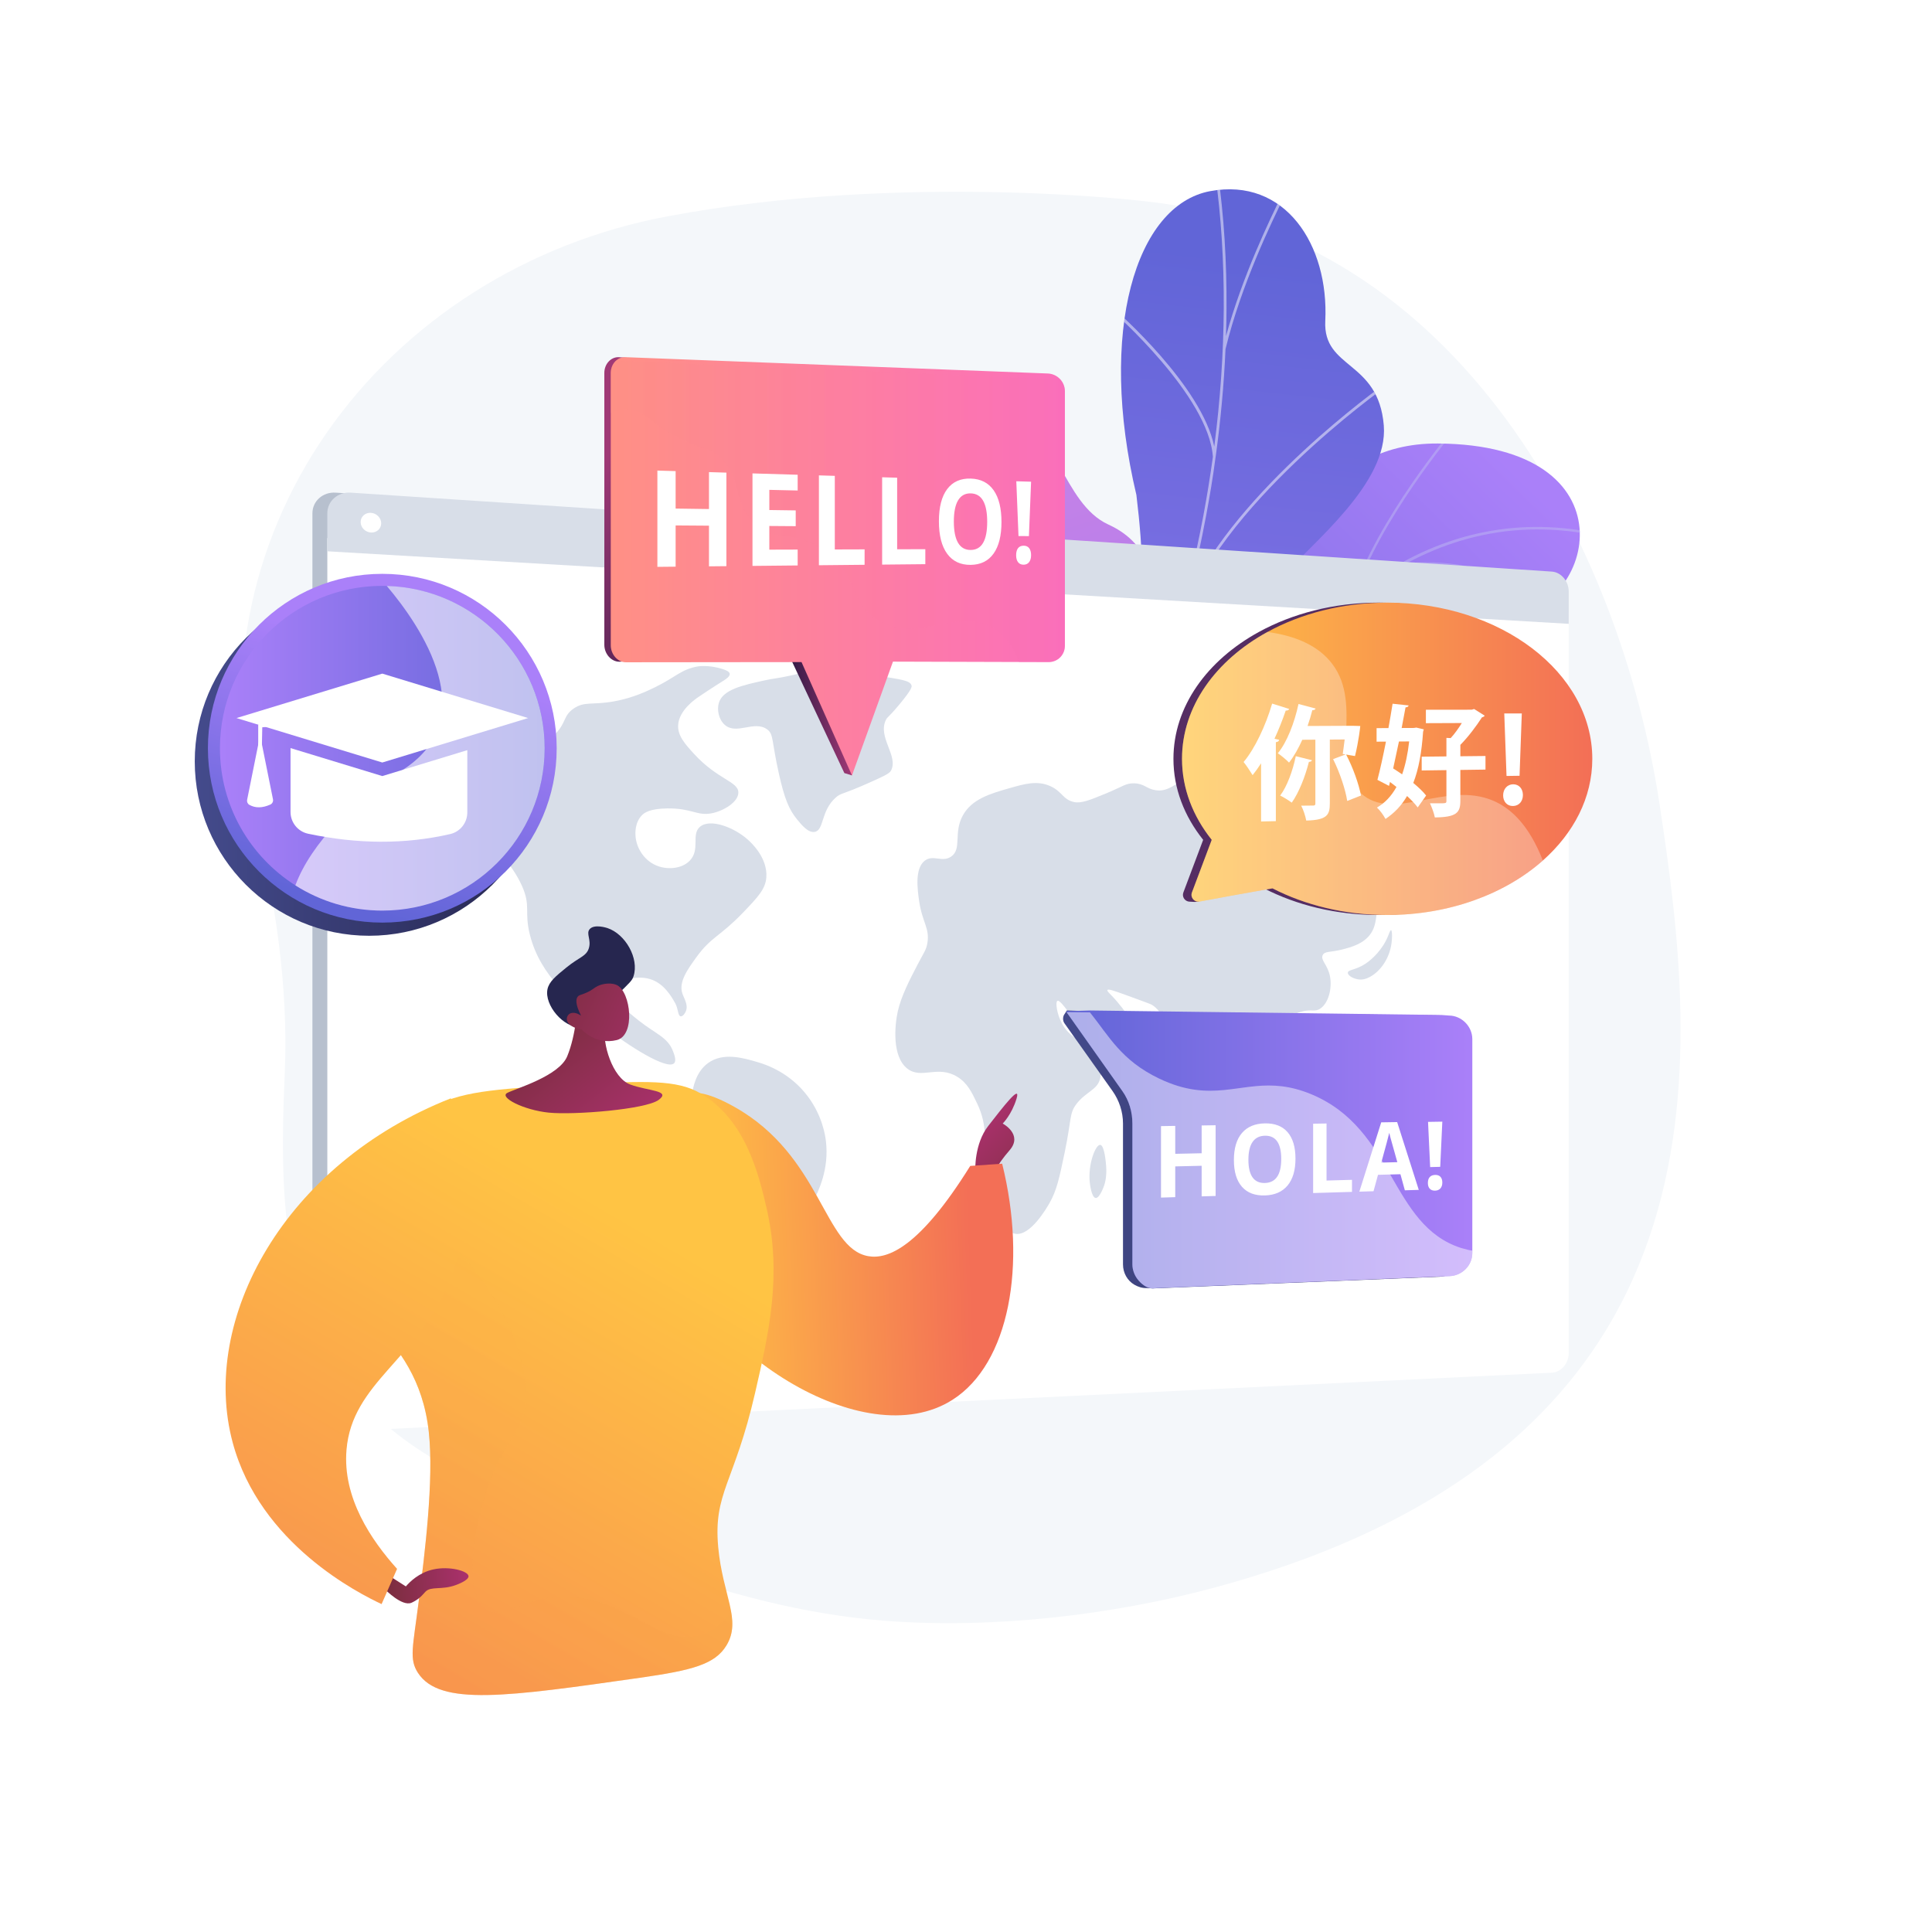 <svg xmlns="http://www.w3.org/2000/svg" xmlns:xlink="http://www.w3.org/1999/xlink" x="0px" y="0px" viewBox="0 0 3710 3710" style="enable-background:new 0 0 3710 3710;" xml:space="preserve"> <g id="Background"> <g> <g> <rect style="fill:#FFFFFF;" width="3710" height="3710"></rect> </g> </g> </g> <g id="Illustration"> <g> <path style="fill:#F4F7FA;" d="M3186.518,1542.295c-74.921-490.395-382.098-1092.88-988.96-1155.931 c0,0-460.758-56.044-914.964,28.896c-269.572,50.412-505.947,200.478-655.515,416.161 c-149.57,215.683-199.531,478.678-138.897,729.412c39.381,162.854,65.993,331.401,58.69,498.743 c-12.711,291.243-5.398,563.097,277.247,736.786c252.369,155.085,569.979,291.865,872.984,315.822 c205.92,16.281,436.846-10.065,635.314-63.677C3343.852,2775.288,3261.439,2032.69,3186.518,1542.295z"></path> <g> <defs> <rect id="SVGID_1_" x="1741.731" y="342.738" width="1319.967" height="1197.347"></rect> </defs> <clipPath id="SVGID_00000128481453580486696990000005152896083334088621_"> <use xlink:href="#SVGID_1_" style="overflow:visible;"></use> </clipPath> <g style="clip-path:url(#SVGID_00000128481453580486696990000005152896083334088621_);"> <g> <defs> <path id="SVGID_00000145774349325750421620000009330869070280346273_" d="M2046.861,1905.661l197.01,91.778 c0,0,84.166-83.785,69.112-177.599c-30.715-191.408,139.071-204.95,209.335-221.26 c105.965-24.597,188.616-92.486,92.17-183.735c-96.447-91.249,100.723-214.747,277.58-229.808 c173.067-14.738,246.734-330.888-130.776-333.384c-225.448-1.491-288.123,209.078-345.052,307.889 c-56.93,98.811-214.062,35.98-220.25,186.205c-5.286,128.319,43.285,246.307-56.056,289.941 C2040.592,1679.323,1995.287,1759.028,2046.861,1905.661z"></path> </defs> <clipPath id="SVGID_00000031184276545139581010000003694073610629101707_"> <use xlink:href="#SVGID_00000145774349325750421620000009330869070280346273_" style="overflow:visible;"></use> </clipPath> <linearGradient id="SVGID_00000083783135100066175580000018171419487933670305_" gradientUnits="userSpaceOnUse" x1="6016.882" y1="-219.321" x2="5584.225" y2="1010.336" gradientTransform="matrix(0.906 0.422 -0.422 0.906 -2624.838 -1428.093)"> <stop offset="0" style="stop-color:#AA80F9"></stop> <stop offset="0.996" style="stop-color:#6165D7"></stop> </linearGradient> <path style="clip-path:url(#SVGID_00000031184276545139581010000003694073610629101707_);fill:url(#SVGID_00000083783135100066175580000018171419487933670305_);" d=" M2047.646,1710.201c-27.93,46.209-31.099,109.268-0.785,195.46l0.785,0.366V1710.201z"></path> <linearGradient id="SVGID_00000136409019452853872350000002305836324967006109_" gradientUnits="userSpaceOnUse" x1="5997.795" y1="-226.041" x2="5565.136" y2="1003.624" gradientTransform="matrix(0.906 0.422 -0.422 0.906 -2624.838 -1428.093)"> <stop offset="0" style="stop-color:#AA80F9"></stop> <stop offset="0.996" style="stop-color:#6165D7"></stop> </linearGradient> <path style="clip-path:url(#SVGID_00000031184276545139581010000003694073610629101707_);fill:url(#SVGID_00000136409019452853872350000002305836324967006109_);" d=" M2761.292,851.654c-225.448-1.491-288.122,209.078-345.052,307.889c-56.93,98.811-214.062,35.98-220.25,186.205 c-2.768,67.2,9.225,131.559,7.018,183.897h114.566c1.772-9.084,5.21-17.348,9.19-25.836 c6.939-14.801,28.157-18.454,41.227-10.81c1.336,0.781,2.539,1.657,3.682,2.575c8.314-3.399,17.469-5.47,26.317-6.564 c23.393-2.892,47.657-2.728,71.156-2.483c35.065,0.365,70.058,1.744,105.105,2.651c16.186,0.419,32.512,0.692,48.651-0.826 c11.803-1.11,22.906-2.27,34.283-1.766c-0.34-20.787-8.885-44.032-27.758-69.621 c-78.809-106.852,85.784-216.867,262.641-231.927C3065.135,1170.3,3138.802,854.15,2761.292,851.654z"></path> <path style="opacity:0.5;clip-path:url(#SVGID_00000031184276545139581010000003694073610629101707_);fill:#BEB8F2;" d=" M2651.801,1104.466c-108.222,70.583-209.175,181.348-300.055,329.218c-19.544,31.802-37.777,63.988-54.727,95.96h5.195 c16.596-31.207,34.417-62.605,53.49-93.636c142.122-231.221,384.597-488.699,732.658-402.258l1.107-4.453 C2934.528,990.817,2787.276,1016.109,2651.801,1104.466z"></path> <path style="opacity:0.5;clip-path:url(#SVGID_00000031184276545139581010000003694073610629101707_);fill:#BEB8F2;" d=" M2596.783,1143.834l4.368,1.408c46.891-145.334,190.126-316.083,191.567-317.791l-3.505-2.961 C2787.766,826.206,2643.949,997.648,2596.783,1143.834z"></path> <path style="opacity:0.5;clip-path:url(#SVGID_00000031184276545139581010000003694073610629101707_);fill:#BEB8F2;" d=" M2688.664,1087.435c180.644-22.007,291.955,80.786,293.056,81.826l3.149-3.335c-1.118-1.058-113.901-105.322-296.76-83.046 L2688.664,1087.435z"></path> <path style="opacity:0.5;clip-path:url(#SVGID_00000031184276545139581010000003694073610629101707_);fill:#BEB8F2;" d=" M2358.667,1529.644c145.031-71.561,332.611-22.143,334.827-21.357l1.813-4.21c-2.136-0.994-198.647-52.008-346.282,25.567 H2358.667z"></path> <path style="opacity:0.5;clip-path:url(#SVGID_00000031184276545139581010000003694073610629101707_);fill:#BEB8F2;" d=" M2301.212,1521.897l4.469,1.049c32.466-138.102-63.748-288.356-64.724-289.858l-3.847,2.499 C2238.076,1237.075,2333.229,1385.724,2301.212,1521.897z"></path> </g> <linearGradient id="SVGID_00000027595565208451933320000011289473181333258116_" gradientUnits="userSpaceOnUse" x1="2280.461" y1="471.548" x2="2063.825" y2="2434.465"> <stop offset="0.004" style="stop-color:#6165D7"></stop> <stop offset="1" style="stop-color:#AA80F9"></stop> </linearGradient> <path style="fill:url(#SVGID_00000027595565208451933320000011289473181333258116_);" d="M1805.141,1869.027 c-78.563,33.663-104.983,114.238-115.467,175.028c5.793,5.272,7.724,9.932,12.322,16.656 c41.503,60.686,72.33,76.512,122.82,128.977c10.867,11.292,53.187,33.678,71.123,41.634l33.703,14.258 c0,0,171.79-99.238,134.89-202.491c-36.9-103.254,136.468-127.926,210.945-198.662 c202.076-191.928-58.435-464.134,181.527-731.524c63.823-71.118,209.317-185.402,200.295-295.863 c-10.278-125.847-116.976-107.395-112.381-200.773c7.182-145.947-76.943-276.257-221.272-249.181 c-142.446,26.722-216.085,268.658-141.423,583.455c27.981,231.905-0.748,267.968-85.981,342.062 c-59.701,51.899-252.13,153.911-227.49,285.888C1893.391,1710.466,1894.953,1830.543,1805.141,1869.027z"></path> <g> <defs> <path id="SVGID_00000036245275906185918640000009735978870747620998_" d="M1681.7,2122.272l239.026,124.511 c0,0,180.707-100.441,143.807-203.695c-36.9-103.254,150.263-107.084,224.741-177.821 c202.076-191.927-72.232-484.976,167.73-752.365c63.823-71.117,209.316-185.402,200.295-295.864 c-10.278-125.847-116.976-107.395-112.381-200.773c7.182-145.946-76.944-276.256-221.272-249.181 c-142.446,26.722-216.085,268.659-141.423,583.455c27.981,231.905-0.748,267.968-85.98,342.062 c-59.701,51.899-252.13,153.911-227.49,285.888c24.64,131.977,26.202,252.054-63.61,290.538 C1668.482,1927.584,1681.7,2122.272,1681.7,2122.272z"></path> </defs> <clipPath id="SVGID_00000097469239234527135450000012296035940117821601_"> <use xlink:href="#SVGID_00000036245275906185918640000009735978870747620998_" style="overflow:visible;"></use> </clipPath> <path style="opacity:0.5;clip-path:url(#SVGID_00000097469239234527135450000012296035940117821601_);fill:#FCFDFE;" d=" M2024.802,1790.003l4.899,2.131c62.564-143.907-67.827-415.648-69.151-418.377l-4.809,2.334 C1957.055,1378.797,2086.39,1648.345,2024.802,1790.003z"></path> <path style="opacity:0.5;clip-path:url(#SVGID_00000097469239234527135450000012296035940117821601_);fill:#FCFDFE;" d=" M1982.244,1868.586l4.447,2.962c56.81-85.235,179.824-171.121,346.378-241.831c8.375-3.556,8.375-3.556,8.949-4.392 l-4.41-3.018l2.205,1.509l-1.473-2.216c-0.531,0.301-3.692,1.644-7.359,3.198 C2163.477,1695.912,2039.626,1782.489,1982.244,1868.586z"></path> <path style="opacity:0.5;clip-path:url(#SVGID_00000097469239234527135450000012296035940117821601_);fill:#FCFDFE;" d=" M1827.27,2118.433l5.107,1.567c33.09-107.86-60.667-246.468-61.616-247.854l-4.409,3.019 C1767.288,1876.531,1859.601,2013.042,1827.27,2118.433z"></path> <path style="opacity:0.5;clip-path:url(#SVGID_00000097469239234527135450000012296035940117821601_);fill:#FCFDFE;" d=" M1800.471,2172.288c74.292-52.512,166.091-85.411,280.643-100.576l-0.702-5.299c-115.431,15.283-208.009,48.49-283.025,101.513 L1800.471,2172.288z"></path> <path style="opacity:0.5;clip-path:url(#SVGID_00000097469239234527135450000012296035940117821601_);fill:#FCFDFE;" d=" M2656.016,739.542c-3.013,2.129-281.167,200.328-374,406.011c13.11-51.781,24.506-104.014,34.108-155.406 c7.065-37.806,13.147-73.981,18.314-113.652h0.033c-0.002,0-0.009,0.472-0.012,0.419 c9.604-69.851,15.926-138.842,18.886-207.02l0.081,0.163c30.102-124.106,90.494-247.438,110.341-287.99 c4.804-9.816,6.482-13.24,6.859-14.549l-5.135-1.456c-0.301,0.995-3.047,6.614-6.524,13.72 c-18.659,38.127-73.045,149.264-104.693,265.703c0.555-17.58,0.905-35.085,1.011-52.499 c0.549-90.706-4.984-178.128-16.451-259.837c-1.995-14.241-4.834-28.691-7.579-42.668c-3.656-18.619-7.438-37.873-9.254-56.777 l-5.318,0.514c1.84,19.163,5.647,38.546,9.328,57.293c2.731,13.906,5.554,28.286,7.531,42.381 c11.43,81.452,16.949,168.615,16.4,259.065c-0.523,86.423-6.649,175.01-18.212,264.626 c-23.858-116.425-184.858-257.963-192.09-264.269l-3.51,4.029c1.853,1.617,185.178,162.744,192.957,279.991 c-5.144,37.333-11.195,74.824-18.216,112.404c-31.275,167.38-81.408,337.566-149.006,505.824 c-79.798,198.625-185.317,397.851-313.622,592.142c-17.33,26.246-35.33,52.78-53.502,78.87l4.385,3.054 c18.194-26.126,36.22-52.697,53.576-78.978c128.502-194.593,234.188-394.137,314.122-593.098 c40.548-100.927,74.773-202.545,102.478-303.847l0.127,0.039c66.376-219.519,386.443-447.563,389.669-449.838L2656.016,739.542 z"></path> </g> <linearGradient id="SVGID_00000168118089942892143080000007978011702012818581_" gradientUnits="userSpaceOnUse" x1="1703.749" y1="238.419" x2="2247.977" y2="2000.552"> <stop offset="0.004" style="stop-color:#E38DDD"></stop> <stop offset="1" style="stop-color:#9571F6"></stop> </linearGradient> <path style="fill:url(#SVGID_00000168118089942892143080000007978011702012818581_);" d="M1963.359,1691.99 c0.56,0.705,1.122,1.409,1.688,2.112c33.443,41.599,77.34,81.154,135.345,114.815c11.77,5.764,23.539,11.528,35.308,17.292 c24.296-22.296,43.412-47.851,13.892-77.25c-45.844-45.655,4.4-142.419,37.614-168.362 c41.109-32.11,135.295-108.842,65.534-180.538c-58.076-59.687-107.751-86.332-64.294-179.034 c43.457-92.702,24.462-175.29-60.1-213.788c-88.988-40.512-98.047-192.782-189.02-192.317 c-158.516,0.811-153.905,258.988-35.538,396.613c118.367,137.625,3.89,145.442-39.709,216.991 c-59.521,97.68,88.066,149.217,102.777,208.043C1971.84,1656.494,1969.389,1675.261,1963.359,1691.99z"></path> <g> <defs> <path id="SVGID_00000106120973488468334020000009336573806870880899_" d="M1929.622,1745.317l188.094,99.085 c24.983-20.854,64.85-62.604,31.876-95.442c-45.843-45.656,4.4-142.419,37.614-168.362 c41.109-32.109,135.295-108.841,65.533-180.537c-58.076-59.687-107.751-86.332-64.294-179.034 c43.457-92.702,24.462-175.291-60.1-213.788c-88.988-40.512-98.047-192.782-189.02-192.317 c-158.516,0.81-153.904,258.988-35.538,396.612c118.367,137.624,3.89,145.442-39.709,216.991 c-59.521,97.681,88.066,149.217,102.777,208.043C1978.39,1682.684,1950.203,1722.644,1929.622,1745.317z"></path> </defs> <clipPath id="SVGID_00000110461574282772423550000010865438491616570508_"> <use xlink:href="#SVGID_00000106120973488468334020000009336573806870880899_" style="overflow:visible;"></use> </clipPath> <path style="opacity:0.5;clip-path:url(#SVGID_00000110461574282772423550000010865438491616570508_);fill:#FCFDFE;" d=" M2033.773,1762.385l4.414,1.321c96.46-322.696,35.834-690.625-158.219-960.206l-3.738,2.692 C2069.465,1074.637,2129.832,1441.03,2033.773,1762.385z"></path> <path style="opacity:0.5;clip-path:url(#SVGID_00000110461574282772423550000010865438491616570508_);fill:#FCFDFE;" d=" M2071.293,1581.945l4.066,2.166c62.205-116.835,210.714-154.654,212.208-155.022l-1.104-4.473 C2284.951,1424.988,2134.479,1463.269,2071.293,1581.945z"></path> <path style="opacity:0.5;clip-path:url(#SVGID_00000110461574282772423550000010865438491616570508_);fill:#FCFDFE;" d=" M2049.899,1702.539l4.607-0.025c-0.74-134.191-208.105-263.533-210.2-264.823l-2.417,3.922 C1843.961,1442.889,2049.173,1570.899,2049.899,1702.539z"></path> <path style="opacity:0.5;clip-path:url(#SVGID_00000110461574282772423550000010865438491616570508_);fill:#FCFDFE;" d=" M2061.618,1251.968l4.593,0.37c8.502-106.115,135.392-208.809,136.673-209.834l-2.876-3.598 C2198.71,1039.943,2070.276,1143.892,2061.618,1251.968z"></path> <path style="opacity:0.5;clip-path:url(#SVGID_00000110461574282772423550000010865438491616570508_);fill:#FCFDFE;" d=" M2004.956,1045.708l3.975-2.331c-61.368-104.631-219.141-148.88-220.731-149.313l-1.218,4.444 C1788.552,898.933,1944.545,942.706,2004.956,1045.708z"></path> </g> </g> </g> <g> <path style="fill:#B7C0CE;" d="M2951.275,1097.617L644.672,946.019c-24.682-1.622-44.747,16.19-44.747,39.79v47.508v25.33 V2707.09c0,23.6,20.065,41.759,44.747,40.564l2306.603-111.667c17.944-0.869,32.455-17.821,32.455-37.867V1197.916V1176.4 v-40.354C2983.73,1115.999,2969.219,1098.796,2951.275,1097.617z"></path> <g> <path style="fill:#FFFFFF;" d="M628.566,1033.318v1673.772c0,23.6,20.065,41.76,44.747,40.565l2306.603-111.667 c17.943-0.869,32.455-17.821,32.455-37.867V1176.4L628.566,1033.318z"></path> <path style="fill:#D8DEE8;" d="M2979.916,1097.617L673.313,946.02c-24.682-1.622-44.747,16.19-44.747,39.79v72.838 l2383.805,139.268v-61.87C3012.371,1116,2997.859,1098.796,2979.916,1097.617z"></path> <path style="fill:#FFFFFF;" d="M732.012,1004.925c0,10.424-8.821,18.335-19.716,17.67c-10.909-0.666-19.765-9.677-19.765-20.127 c0-10.45,8.855-18.359,19.765-17.667C723.191,985.492,732.012,994.502,732.012,1004.925z"></path> </g> <g> <path style="fill:#D8DEE8;" d="M782.407,1469.631c-23.288,12.855-45.766,41.923-40.654,74.681 c5.185,33.226,36.363,54.906,60.902,62.276c34.436,10.342,45.764-10.535,82.697-6.617 c55.725,5.911,98.939,60.881,116.946,101.127c17.677,39.508,3.894,48.825,15.315,94.161 c20.038,79.549,81.989,128.57,140.77,175.083c48.775,38.595,122.845,85.123,136.12,71.361c4.75-4.924,0.473-16.226-2.109-23.045 c-10.246-27.07-33.663-33.338-65.647-58.782c-22.791-18.13-51.608-41.055-46.934-59.188 c4.602-17.857,41.07-28.677,68.173-20.649c27.094,8.025,41.628,33.944,48.625,46.423c5.979,10.663,4.988,24.464,10.529,25.164 c3.823,0.483,8.073-5.106,9.989-9.918c4.932-12.381-3.691-24.405-6.833-34.034c-7.24-22.182,9.909-45.925,26.948-69.516 c28.454-39.395,45.09-39.492,88.907-85.004c29.232-30.363,43.837-45.956,45.435-68.336c2.74-38.37-30.239-67.746-35.775-72.677 c-26.731-23.811-72.187-40.796-91.584-24.542c-17.425,14.602,0.919,43.651-19.571,65.013 c-14.344,14.955-39.427,17.542-59.017,11.307c-27.716-8.823-43.673-35.055-45.275-58.507 c-0.316-4.626-1.777-26.006,12.761-40.359c4.141-4.089,14.211-12.177,48.016-12.663c47.361-0.68,57.214,14.834,85.391,9.377 c23.446-4.54,51.669-22.078,51.328-40.133c-0.399-21.144-39.646-24.493-84.81-73.667 c-17.617-19.181-31.963-35.241-30.822-55.545c1.605-28.578,32.986-49.942,39.207-54.176 c24.363-16.585,45.948-29.972,45.948-29.972c6.071-3.765,14.881-9.149,13.869-14.637c-0.666-3.612-5.402-6.269-13.869-8.965 c-26.778-8.528-47.344-4.981-47.344-4.981c-31.977,5.515-42.18,20.448-81.456,39.616c-15.897,7.758-42.757,20.866-79.484,27.494 c-42.027,7.584-56.506-0.596-77.436,13.75c-20.223,13.861-13.842,26.351-34.669,48.22 c-21.848,22.941-48.594,29.937-90.289,40.842c-16.009,4.187-48.41,11.629-92.837,14.016 C820.307,1467.047,806.829,1456.15,782.407,1469.631z"></path> <path style="fill:#D8DEE8;" d="M1468.841,1306.402c-43.033,9.443-80.57,17.68-88.401,43.234 c-4.073,13.291-0.286,31.886,11.107,42.107c22.627,20.299,56.705-9.057,81.413,8.719c13.194,9.493,8.2,21.272,23.295,87.743 c10.06,44.302,18.315,65.634,34.126,85.018c8.953,10.978,21.501,26.362,33.97,24.259c18.445-3.11,11.463-40.289,40.561-65.998 c10.196-9.009,12.056-5.314,60.429-26.779c28.141-12.488,42.234-18.827,45.333-24.347c15.826-28.2-26.247-64.641-9.31-98.198 c3.191-6.323,3.631-2.924,25.244-28.829c24.792-29.717,24.484-34.531,23.836-36.918c-2.751-10.133-21.186-11.715-69.07-19.468 c-79.895-12.937-86.393-17.871-110.246-13.351c-15.854,3.004-20.08,6.523-54.378,13.961 C1489.903,1303.376,1486.9,1302.439,1468.841,1306.402z"></path> <path style="fill:#D8DEE8;" d="M1359.569,2041.453c-24,17.493-28.777,47.776-30.714,60.051 c-4.792,30.378,4.186,50.171,20.955,100.05c20.343,60.51,30.495,90.704,32.019,107.872c2.365,26.643-2.563,31.39-22.26,136.795 c-14.669,78.5-16.238,98.867-2.787,112.773c19.759,20.427,62.152,16.833,63.843,11.42c0.823-2.635-8.314-4.626-15.217-13.274 c-15.385-19.272-4.304-52.276-1.385-60.969c11.511-34.282,33.479-49.359,68.936-83.798 c41.723-40.525,68.824-66.847,88.679-105.463c9.857-19.17,30.844-61.35,24.372-115.617 c-1.304-10.937-6.762-47.861-33.872-84.666c-35.278-47.894-83.035-62.781-97.043-66.924 C1427.79,2031.63,1388.845,2020.115,1359.569,2041.453z"></path> <path style="fill:#D8DEE8;" d="M1762.331,1851.721c-15.099,28.947-31.819,61-38.378,90.6 c-5.874,26.508-11.486,86.667,18.552,109.862c27.116,20.939,58.32-7.632,95.984,15.713 c19.169,11.882,27.608,29.538,37.784,50.83c21.847,45.709,11.431,71.145,20.763,129.927 c4.384,27.614,18.3,115.274,52.936,120.663c28.811,4.483,60.096-49.885,65.313-58.95c13.848-24.065,19.178-48.92,29.263-97.595 c13.584-65.568,8.534-74.681,22.819-93.165c18.359-23.755,40.558-26.602,45.421-49.327c3.572-16.693-4.949-31.689-10.069-40.936 c-18.933-34.196-45.378-30.434-63.252-63.558c-10.287-19.064-13.072-41.704-8.9-43.872c3.729-1.938,14.053,11.938,19.057,18.665 c15.359,20.644,13.481,28.096,22.803,38.501c18.826,21.012,50.549,17.482,52.927,17.182 c14.519-1.834,40.617-10.346,43.809-27.683c2.457-13.347-9.438-27.649-23.749-44.856c-11.56-13.9-20.213-19.89-18.805-22.523 c1.427-2.668,11.709,0.87,38.809,10.757c29.35,10.708,43.981,16.046,46.046,17.292c9.845,5.941,18.225,13.949,45.75,61.662 c27.825,48.232,37.932,72.432,44.233,70.402c3.134-1.009,2.592-7.628,4.898-30.012c3.448-33.474,5.338-50.453,13.451-62.565 c6.84-10.211,21.458-24.026,36.556-22.048c9.049,1.186,19.906,15.977,41.202,45.444c20.949,28.986,28.004,38.826,42.163,46.466 c7.424,4.006,20.712,11.176,31.158,5.032c11.586-6.814,15.558-27.59,10.753-42.536c-5.817-18.094-21.993-19.844-21.523-30.922 c0.669-15.799,34.112-26.104,37.026-26.974c21.516-6.426,27.014,0.928,38.016-6.303c16.315-10.724,23.028-39.282,18.93-61.42 c-4.221-22.806-18.531-31.324-14.193-41.141c3.648-8.254,15.097-5.226,37.783-11.104c16.815-4.356,41.598-10.777,55.124-31.205 c8.045-12.151,9.465-25.262,11.672-45.652c0.367-3.392,1.963-19.072,0-40.723c-2.718-29.986-8.706-32.199-5.834-40.857 c6.298-18.989,36.601-12.991,93.901-29.446c32.653-9.377,56.173-20.917,58.471-16.144c2.883,5.986-35.204,22.016-37.777,53.283 c-1.95,23.695,17.184,48.049,25.208,45.941c6.626-1.741,1.842-20.518,13.711-47.576c4.367-9.956,10.989-25.053,25.065-34.614 c16.866-11.455,26.802-2.97,41.948-15.218c12.102-9.787,9.054-17.886,19.187-28.263c22.93-23.482,61.466-5.5,63.94-14.348 c2.286-8.175-27.407-34.983-66.195-42.023c-34.604-6.281-39.943,9.749-79.382,8.714c-22.462-0.589-49.73-11.192-104.595-32.525 c-31.107-12.095-47.35-20.205-75.697-22.992c-19.777-1.944-20.371,1.161-41.105-1.467c-23.568-2.987-52.837-6.696-75.799-28.423 c-18.045-17.075-12.532-26.656-27.443-37.107c-24.113-16.901-57.208-4.968-85.4,5.65 c-30.022,11.307-51.383,25.651-87.674,50.021c-42.348,28.437-56.568,42.821-80.094,39.12 c-17.608-2.77-21.214-12.633-41.011-13.182c-16.042-0.445-21.078,5.814-53.794,19.323 c-31.727,13.101-47.926,19.611-61.797,16.584c-21.519-4.696-22.349-20.327-45.742-30.678c-25-11.063-48.903-4.237-78.175,4.122 c-36.251,10.353-72.029,20.57-89.454,52.285c-18.485,33.645-1.342,64.161-22.209,78.892 c-17.341,12.243-35.127-4.559-51.205,8.283c-19.35,15.456-13.588,55.693-10.548,76.918 c5.986,41.797,20.849,52.265,15.816,81.402C1778.557,1824.23,1774.605,1828.19,1762.331,1851.721z"></path> <path style="fill:#D8DEE8;" d="M2112.789,2198.47c-8.863-0.831-23.712,36.561-20.152,71.766 c0.212,2.094,3.138,29.391,11.342,30.189c7.619,0.741,15.543-21.791,16.352-24.137c1.329-3.857,5.321-16.439,3.768-37.052 C2123.665,2233.472,2121.085,2199.247,2112.789,2198.47z"></path> <path style="fill:#D8DEE8;" d="M2426.494,2109.745c-0.635,1.613,1.813,4.332,8.627,10.08 c17.979,15.168,26.95,22.737,41.731,28.107c12.75,4.633,44.404,12.943,51.184,0.681c4.345-7.858-1.896-23.467-11.869-30.685 c-10.637-7.699-18.641-0.879-44.095-2.152C2445.635,2114.456,2428.045,2105.803,2426.494,2109.745z"></path> <path style="fill:#D8DEE8;" d="M2516.167,2042.149c-5.248,0.919-3.909,12.029-14.271,36.06 c-4.838,11.221-7.464,14.214-5.955,18.048c3.328,8.453,23.347,12.373,33.281,2.298c9.266-9.398,5.041-26.198,3.556-32.102 C2529.969,2055.283,2522.309,2041.073,2516.167,2042.149z"></path> <path style="fill:#D8DEE8;" d="M2622.272,2134.75c3.918,6.133,10.569,13.702,26.857,21.333 c5.677,2.659,47.523,22.262,58.027,6.875c4.275-6.263,2.18-16.573-1.156-22.789c-5.165-9.624-14.604-11.859-30.118-16.163 c-46.332-12.854-56.845-19.188-60.634-13.409C2610.99,2117.093,2620.131,2131.399,2622.272,2134.75z"></path> <path style="fill:#D8DEE8;" d="M2543.437,1997.168c-5.588,1.869-5.23,29.406,4.732,51.254 c5.178,11.356,14.601,24.791,18.895,22.947c4.642-1.994,2.284-21.413-1.179-34.548 C2560.736,2017.293,2548.845,1995.359,2543.437,1997.168z"></path> <path style="fill:#D8DEE8;" d="M2588.259,1868.069c0.089-6.427,14.812-4.751,34.013-17.561 c13.322-8.888,32.816-27.428,43.154-52.953c2.094-5.171,4.25-11.708,5.811-11.353c2.354,0.535,2.644,16.593,0,30.483 c-4.886,25.673-20.686,48.591-40.78,59.379c-7.891,4.236-13.788,5.176-18.723,4.957 C2600.756,1880.534,2588.177,1874.026,2588.259,1868.069z"></path> <path style="fill:#D8DEE8;" d="M2548.168,2243.202c-25.887,24.638-40.046,20.484-43.892,34.243 c-4.359,15.594,13.444,22.257,16.641,53.576c1.986,19.463-3.488,30.582,1.187,33.35c7.083,4.194,18.769-21.863,46.139-31.971 c2.121-0.783,30.722-10.872,54.029,3.741c13.516,8.474,11.815,16.839,33.846,37.283c14.077,13.063,21.385,19.647,30.204,18.177 c14.529-2.42,22.729-24.965,27.764-38.808c4.167-11.455,13.709-37.69,6.924-68.525c-2.939-13.358-5.106-10.157-45.128-71.384 c-11.088-16.963-15.542-24.276-25.588-28.832c-20.534-9.313-43.083,2.568-46.767,4.509c-8.087,4.26-15.181,11.505-29.391,26.016 C2557.322,2231.749,2558.369,2233.494,2548.168,2243.202z"></path> </g> </g> <g> <g> <g> <linearGradient id="SVGID_00000107586238397466658800000003998797002088741304_" gradientUnits="userSpaceOnUse" x1="1515.801" y1="1374.27" x2="1636.033" y2="1374.27"> <stop offset="0" style="stop-color:#311944"></stop> <stop offset="1" style="stop-color:#A03976"></stop> </linearGradient> <path style="fill:url(#SVGID_00000107586238397466658800000003998797002088741304_);" d="M1515.801,1259.494l105.627,225.023 l14.606,4.53c0,0-9.136-84.537-11.193-90.379c-2.056-5.839-41.611-126.551-41.611-126.551L1515.801,1259.494z"></path> <g> <linearGradient id="SVGID_00000001635543219487743360000000920474382495065525_" gradientUnits="userSpaceOnUse" x1="1694.112" y1="1104.266" x2="1329.97" y2="719.196"> <stop offset="0" style="stop-color:#311944"></stop> <stop offset="1" style="stop-color:#A03976"></stop> </linearGradient> <path style="fill:url(#SVGID_00000001635543219487743360000000920474382495065525_);" d="M1987.618,748.506l-799.248-62.642 c-15.266-0.591-27.877,13.116-27.877,30.23v522.048c0,17.597,13.303,32.595,28.969,32.585l734.149-46.259 c17.28-0.113,105.645,31.994,105.645,14.193V751.292C2029.256,732.96,2005.751,749.282,1987.618,748.506z"></path> </g> <g> <linearGradient id="SVGID_00000113311597888752389170000012866884983505724083_" gradientUnits="userSpaceOnUse" x1="1172.869" y1="1087.446" x2="2044.916" y2="1087.446"> <stop offset="0" style="stop-color:#FF9085"></stop> <stop offset="1" style="stop-color:#FB6FBB"></stop> </linearGradient> <path style="fill:url(#SVGID_00000113311597888752389170000012866884983505724083_);" d="M2012.14,717.224l-811.294-31.36 c-15.32-0.592-27.977,13.139-27.977,30.284v522.975c0,17.628,13.351,32.655,29.072,32.647l337.23-0.356l96.862,217.632 l78.724-218.521l298.747,0.881c17.685-0.008,31.411-13.804,31.411-31.641V751.423 C2044.916,733.054,2030.388,717.929,2012.14,717.224z"></path> </g> <linearGradient id="SVGID_00000016758464533483096870000009488345711672117171_" gradientUnits="userSpaceOnUse" x1="1172.869" y1="982.119" x2="2044.916" y2="982.119"> <stop offset="0" style="stop-color:#FF9085"></stop> <stop offset="1" style="stop-color:#FB6FBB"></stop> </linearGradient> <path style="opacity:0.3;fill:url(#SVGID_00000016758464533483096870000009488345711672117171_);" d="M2036.123,728.565 l-853.458-35.758c-5.974,5.546-9.795,13.921-9.795,23.341v77.128c14.629-6.691,27.056-7.841,37.19-6.749 c28.169,3.037,34.928,22.833,89.607,52.443c51.897,28.104,57.386,16.733,80.541,36.917 c45.034,39.255,25.27,82.442,64.988,124.922c41.827,44.736,78.305,13.053,139.573,57.143 c65.864,47.398,44.652,98.087,99.5,132.274c78.218,48.754,159.796-29.097,229.056,19.868 c21.189,14.98,34.797,37.306,43.595,61.336l56.584-0.025c17.685-0.008,31.411-13.804,31.411-31.641V751.423 C2044.916,742.656,2041.576,734.644,2036.123,728.565z"></path> </g> </g> <g> <path style="fill:#FFFFFF;" d="M1394.894,1087.202l-33.451,0.334v-78.095l-64.033-0.459v79.194l-35.029,0.35V903.641 l35.029,1.043V976.6l64.033,0.908v-70.918l33.451,0.996V1087.202z"></path> <path style="fill:#FFFFFF;" d="M1531.755,1085.833l-86.764,0.867V909.078l86.764,2.583v30.26l-54.424-1.244v38.717l50.683,0.716 v30.286l-50.683-0.366v45.47l54.424-0.165V1085.833z"></path> <path style="fill:#FFFFFF;" d="M1572.538,1085.426v-172.55l30.526,0.909v141.335l57.216-0.174v29.604L1572.538,1085.426z"></path> <path style="fill:#FFFFFF;" d="M1693.942,1084.212V916.49l28.847,0.859v137.407l54.1-0.164v28.792L1693.942,1084.212z"></path> <path style="fill:#FFFFFF;" d="M1923.118,1002.4c0,26.254-5.034,46.442-15.14,60.616 c-10.157,14.245-24.807,21.496-44.047,21.698c-19.423,0.205-34.465-6.854-45.025-21.232 c-10.615-14.453-15.943-35.305-15.943-62.501c0-27.192,5.342-47.845,15.988-61.901c10.589-13.984,25.672-20.649,45.153-20.057 c19.295,0.586,33.928,8.091,44,22.463C1918.127,955.786,1923.118,976.074,1923.118,1002.4z M1831.659,1001.49 c0,18.128,2.716,31.783,8.138,40.949c5.408,9.144,13.461,13.688,24.134,13.65c21.232-0.074,31.766-18.062,31.766-53.963 c0-35.973-10.475-54.206-31.593-54.699c-10.672-0.25-18.756,4.149-24.218,13.221 C1834.404,969.745,1831.659,983.365,1831.659,1001.49z"></path> <path style="fill:#FFFFFF;" d="M1951.274,1066.235c0-6.031,1.238-10.597,3.715-13.691c2.471-3.087,6.064-4.637,10.771-4.644 c4.533-0.007,8.033,1.562,10.512,4.696c2.472,3.131,3.707,7.619,3.707,13.463c0,5.632-1.25,10.082-3.749,13.351 c-2.504,3.271-5.992,4.933-10.471,4.981c-4.597,0.049-8.164-1.508-10.69-4.674 C1952.54,1076.548,1951.274,1072.053,1951.274,1066.235z M1975.823,1029.472l-20.01-0.064l-4.208-105.247l28.374,0.845 L1975.823,1029.472z"></path> </g> </g> <g> <g> <linearGradient id="SVGID_00000054233717690598462120000001371935311965156481_" gradientUnits="userSpaceOnUse" x1="2041.421" y1="2207.281" x2="2809.245" y2="2207.281"> <stop offset="0" style="stop-color:#444B8C"></stop> <stop offset="0.996" style="stop-color:#26264F"></stop> </linearGradient> <path style="fill:url(#SVGID_00000054233717690598462120000001371935311965156481_);" d="M2809.245,1995.409v410.789 c0,23.761-20.38,44.487-44.167,45.502l-551.615,22.459h-0.099l-11.299-0.704c-8.746,0.372-16.799-2.384-23.836-6.473 c-13.181-7.631-21.755-22.428-21.755-38.832v-270.696c0-22.324-7.26-44.253-20.168-62.489l-92.358-130.108 c-3.643-5.129-3.315-13.454,0.773-18.237l3.897-6.219h0.024l43.758,1.536l669.345,7.93c2.131,0.024,5.984,0.459,8.016,0.756 C2791.169,1953.92,2809.245,1973.184,2809.245,1995.409z"></path> <g> <linearGradient id="SVGID_00000037692164062312678780000002822398539978062269_" gradientUnits="userSpaceOnUse" x1="2048.166" y1="2207.281" x2="2827.278" y2="2207.281"> <stop offset="0.004" style="stop-color:#6165D7"></stop> <stop offset="1" style="stop-color:#AA80F9"></stop> </linearGradient> <path style="fill:url(#SVGID_00000037692164062312678780000002822398539978062269_);" d="M2827.278,1995.405v410.799 c0,23.764-19.509,43.328-43.248,44.347l-561.784,22.915c-2.86,0.125-6.065,0.694-8.774,0.694h-0.1 c-11.633,0-22.502-9.169-29.287-18.144c-5.668-7.407-9.578-17.82-9.578-27.862v-270.701c0-22.322-6.356-44.098-19.282-62.318 l-107.059-151.359l0.064-1.998l44.881-1.375h0.199l674.713,8.659l14.441,1.061 C2806.824,1950.321,2827.278,1971.043,2827.278,1995.405z"></path> <g style="opacity:0.48;"> <path style="fill:#FFFFFF;" d="M2827.278,2401.506v4.697c0,23.764-19.509,43.328-43.248,44.347l-561.784,22.915 c-2.86,0.125-6.065,0.694-8.774,0.694h-0.1c-11.633,0-22.502-9.169-29.287-18.144c-5.668-7.407-9.578-17.82-9.578-27.862 v-270.701c0-22.322-6.356-44.098-19.282-62.318l-107.059-151.359l0.064-0.175l44.688,0.448 c0.051,0.05,0.172,0.099,0.221,0.149c36.219,45.117,59.782,92.073,132.814,126.974 c50.512,24.161,89.289,25.429,125.333,21.924c20.731-2.014,40.581-5.693,61.312-7.507c31.296-2.733,64.537-1.417,105.8,15.811 c160.036,66.768,150.468,251.038,287.309,295.086c1.641,0.546,4.225,1.068,5.914,1.566 C2816.367,2399.443,2820.065,2400.561,2827.278,2401.506z"></path> </g> </g> </g> <g> <path style="fill:#FFFFFF;" d="M2334.362,2296.58l-26.843,0.802v-58.764l-50.701,1.208v59.071l-27.362,0.817v-137.25 l27.362-0.434v53.641l50.701-1.083v-53.363l26.843-0.426V2296.58z"></path> <path style="fill:#FFFFFF;" d="M2487.69,2225.002c0,22.119-5.037,39.257-15.127,51.429 c-10.111,12.198-24.642,18.592-43.633,19.163c-19.064,0.573-33.756-4.983-44.032-16.691 c-10.298-11.732-15.455-28.867-15.455-51.385c0-22.516,5.17-39.808,15.499-51.859c10.304-12.025,25.037-18.176,44.159-18.475 c19.046-0.298,33.562,5.402,43.589,17.079C2482.695,2185.915,2487.69,2202.823,2487.69,2225.002z M2397.311,2227.067 c0,15.073,2.65,26.353,7.946,33.837c5.29,7.479,13.184,11.069,23.673,10.78c20.963-0.578,31.412-15.931,31.412-46.057 c0-30.187-10.39-45.093-31.241-44.716c-10.489,0.19-18.412,4.156-23.756,11.907 C2399.989,2200.578,2397.311,2211.997,2397.311,2227.067z"></path> <path style="fill:#FFFFFF;" d="M2521.585,2290.986v-133.153l25.755-0.408v109.539l48.883-1.34v23.133L2521.585,2290.986z"></path> <path style="fill:#FFFFFF;" d="M2697.74,2285.723l-8.516-30.88l-43.047,1.142l-8.61,31.535l-27.228,0.814l41.999-133.114 l30.612-0.484l41.515,130.188L2697.74,2285.723z M2683.271,2231.724c-7.896-28.063-12.345-43.957-13.34-47.643 c-0.997-3.687-1.71-6.604-2.141-8.748c-1.777,7.686-6.869,26.717-15.29,57.13L2683.271,2231.724z"></path> <path style="fill:#FFFFFF;" d="M2741.939,2271.68c0-4.981,1.192-8.781,3.576-11.396c2.381-2.611,5.846-3.981,10.392-4.103 c4.383-0.118,7.772,1.095,10.174,3.632c2.397,2.536,3.596,6.229,3.596,11.076c0,4.671-1.213,8.388-3.636,11.152 c-2.426,2.763-5.803,4.211-10.134,4.342c-4.439,0.134-7.88-1.082-10.313-3.646 C2743.157,2280.171,2741.939,2276.485,2741.939,2271.68z M2765.646,2240.656l-19.337,0.488l-4.051-86.809l27.419-0.435 L2765.646,2240.656z"></path> </g> </g> <g> <g> <path style="fill:#552D63;" d="M2647.29,1157.216c-85.803,0-165.191,20.891-229.868,56.33 c-99.368,54.441-164.067,143.273-164.067,243.598c0,56.96,20.842,110.212,57.075,155.584l-38.004,101.026 c-2.982,7.92,2.198,16.009,9.767,17.463l-0.011,0.014c0,0,0.122,0.013,0.293,0.031c0.579,0.098,1.169,0.154,1.772,0.172 c3.902,0.348,12.462,0.933,17.888-0.017c-0.483-0.886-0.991-1.792-1.508-2.698c35.711-6.625,89.982-16.589,126.521-22.822 c62.833,32.315,138.585,51.178,220.143,51.178c119.584,0,226.743-40.569,298.994-104.64 c59.177-52.46,94.942-120.681,94.942-195.29C3041.226,1291.489,2864.845,1157.216,2647.29,1157.216z"></path> <g> <g> <linearGradient id="SVGID_00000051375237202696132800000002897433562987555227_" gradientUnits="userSpaceOnUse" x1="2269.796" y1="1457.145" x2="3057.669" y2="1457.145"> <stop offset="0" style="stop-color:#FFC444"></stop> <stop offset="0.996" style="stop-color:#F36F56"></stop> </linearGradient> <path style="fill:url(#SVGID_00000051375237202696132800000002897433562987555227_);" d="M3057.669,1457.145 c0,74.609-35.765,142.83-94.942,195.29c-72.252,64.071-179.41,104.64-298.994,104.64c-81.558,0-157.311-18.862-220.144-51.177 c-41.549,7.088-106.039,19.002-140.079,25.344c-10.002,1.865-18.233-7.95-14.643-17.487l38.004-101.026 c-36.232-45.372-57.075-98.624-57.075-155.583c0-100.326,64.7-189.157,164.068-243.599 c64.677-35.439,144.066-56.33,229.868-56.33C2881.288,1157.216,3057.669,1291.489,3057.669,1457.145z"></path> <path style="opacity:0.3;fill:#FFFFFF;" d="M2962.727,1652.434c-72.252,64.071-179.41,104.64-298.994,104.64 c-81.558,0-157.311-18.862-220.144-51.177c-41.549,7.088-106.039,19.002-140.079,25.344 c-10.002,1.865-18.233-7.95-14.643-17.487l38.004-101.026c-36.232-45.372-57.075-98.624-57.075-155.583 c0-100.326,64.7-189.157,164.068-243.599c51.97,7.065,97.087,25.134,124.482,61.389 c60.269,79.855-7.719,191.862,55.21,248.542c62.462,56.213,162.322-24.365,253.136,13.803 C2900.826,1551.618,2935.869,1583.677,2962.727,1652.434z"></path> </g> </g> </g> <g> <path style="fill:#FFFFFF;" d="M2475.588,1361.38c-0.708,2.145-3.072,3.342-6.62,3.108 c-6.156,18.156-13.508,36.581-21.583,54.078l9.025,2.089c-0.476,2.392-2.375,4.078-6.411,4.589v151.583l-28.353,0.66v-111.744 c-5.262,8.219-10.768,15.972-16.277,22.77c-3.839-6.431-12.245-19.064-17.294-25.259c21.367-25.217,42.404-69.726,54.791-112.13 L2475.588,1361.38z M2612.117,1394.149c0,1.174-2.988,28.702-10.119,57.704l-17.063-2.886 c13.149,24.822,24.424,56.895,28.559,78.687l-26.482,10.391c-3.233-21.867-14.568-55.429-27.09-80.311l24.088-8.994 l-5.549-0.887c1.157-7.322,2.314-17.476,3.7-27.863l-28.514,0.205v122.522c0,21.762-4.653,32.04-45.323,32.988 c-1.407-8.284-5.635-21.031-9.633-28.56c9.868,0.038,19.951-0.167,23.229-0.234c3.04-0.062,3.976-1.03,3.976-4.112v-122.404 l-25.087,0.181c-7.53,16.715-16.013,31.798-25.458,43.821c-4.964-5.19-15.149-13.673-21.552-17.912 c17.534-21.164,31.941-58.436,39.716-94.643l32.85,8.774c-0.701,1.899-2.808,3.324-6.319,3.09 c-2.576,10.214-5.624,20.432-9.141,30.423l86.257-0.385L2612.117,1394.149z M2519.346,1459.847 c-0.47,1.905-2.812,3.117-5.86,3.152c-7.039,27.892-19.028,58.768-32.936,78.318c-5.433-4.185-15.845-10.431-22.242-13.655 c13.263-17.418,24.131-47.62,30.026-75.562L2519.346,1459.847z"></path> <path style="fill:#FFFFFF;" d="M2719.738,1397.149l14.348,3.411l-1.342,4.647c-2.688,39.487-8.517,72.07-18.847,98.257 c10.105,8.432,19.072,16.87,24.665,24.191l-16.13,22.842c-4.939-6.637-12.135-14.167-20.466-21.921 c-10.603,18.383-24.403,32.677-41.425,44.05c-3.64-6.935-10.699-16.845-16.399-21.876c15.261-8.741,27.754-22.077,37.496-39.529 c-4.075-3.433-8.382-6.397-12.465-9.604l-1.816,7.51l-22.302-11.578c5.244-19.515,10.936-46.034,16.396-73.455l-17.992,0.139 v-26.008l22.762-0.113c2.953-16.371,5.676-32.266,7.942-46.752l30.733,3.258c-0.226,2.096-2.029,3.494-5.86,3.73 c-2.258,12.117-4.74,25.641-7.45,39.638l23.657-0.117L2719.738,1397.149z M2686.389,1423.901 c-3.617,17.531-7.467,35.307-11.09,51.698c5.435,3.429,11.317,7.314,17.192,11.427c6.32-18.026,10.83-39.272,13.531-63.276 L2686.389,1423.901z M2852.559,1451.728v26.122l-48.265,0.658v59.432c0,22.805-7.504,31.272-48.99,31.778 c-1.336-7.614-5.797-19.561-9.369-27.134c8.254,0.064,16.94,0.116,22.277,0.007c7.55-0.154,9.322-0.19,9.322-4.348v-59.37 l-47.479,0.648v-26.466l47.479-0.514v-35.575l8.201,0.403c7.522-8.126,15.028-18.77,21.426-28.937l-69.049,0.276v-25.749 l88.183-0.111l4.386-1.385l20.35,12.812c-0.874,1.609-3.059,2.759-5.244,3.226c-10.282,16.099-26.302,37.558-41.494,52.867 v21.884L2852.559,1451.728z"></path> <path style="fill:#FFFFFF;" d="M2886.458,1527.391c0-12.328,8.009-21.138,19.028-21.323c11.206-0.188,18.947,8.323,18.947,20.6 c0,11.823-7.312,20.848-18.947,21.096C2893.819,1548.012,2886.458,1539.036,2886.458,1527.391z M2917.982,1489.702 l-25.029,0.376l-4.33-120.007l33.661-0.069L2917.982,1489.702z"></path> </g> </g> <g> <linearGradient id="SVGID_00000036252041273332969160000007025320866568571809_" gradientUnits="userSpaceOnUse" x1="373.989" y1="1462.067" x2="1043.74" y2="1462.067"> <stop offset="0" style="stop-color:#444B8C"></stop> <stop offset="0.996" style="stop-color:#26264F"></stop> </linearGradient> <circle style="fill:url(#SVGID_00000036252041273332969160000007025320866568571809_);" cx="708.864" cy="1462.067" r="334.876"></circle> <g> <linearGradient id="SVGID_00000145751601453330091180000017403791582459754648_" gradientUnits="userSpaceOnUse" x1="784.307" y1="1264.858" x2="646.723" y2="1736.287"> <stop offset="0" style="stop-color:#AA80F9"></stop> <stop offset="0.996" style="stop-color:#6165D7"></stop> </linearGradient> <circle style="fill:url(#SVGID_00000145751601453330091180000017403791582459754648_);" cx="734.125" cy="1436.807" r="334.876"></circle> <linearGradient id="SVGID_00000081614459498441266500000009548244104888867489_" gradientUnits="userSpaceOnUse" x1="422.344" y1="1436.806" x2="1045.905" y2="1436.806"> <stop offset="0" style="stop-color:#AA80F9"></stop> <stop offset="0.996" style="stop-color:#6165D7"></stop> </linearGradient> <path style="fill:url(#SVGID_00000081614459498441266500000009548244104888867489_);" d="M1045.905,1436.807 c0,172.202-139.577,311.781-311.781,311.781c-61.397,0-118.667-17.755-166.922-48.438 c-87.073-55.266-144.858-152.537-144.858-263.342c0-172.204,139.577-311.781,311.781-311.781c2.884,0,5.737,0.03,8.589,0.121 C910.94,1129.699,1045.905,1267.486,1045.905,1436.807z"></path> <g> <polygon style="fill:#FFFFFF;" points="734.125,1293.536 454.121,1378.884 734.125,1464.232 1014.129,1378.884 "></polygon> <path style="fill:#FFFFFF;" d="M734.125,1490.266l-176.227-53.716v122.71c0,20.141,14.085,37.56,33.787,41.738 c94.639,20.066,185.639,20.688,272.773,0.656c19.301-4.437,32.909-21.732,32.909-41.536v-119.61L734.125,1490.266z"></path> <path style="fill:#FFFFFF;" d="M518.975,1545.053c-15.309,6.801-28.697,6.944-40.164,0.428 c-3.353-1.905-5.021-5.822-4.26-9.603l24.922-123.913l24.733,122.976C525.045,1539.118,522.868,1543.323,518.975,1545.053z"></path> <polygon style="fill:#FFFFFF;" points="734.125,1366.241 495.846,1391.56 495.846,1432.895 502.908,1432.895 503.632,1396.67 "></polygon> </g> <path style="opacity:0.6;fill:#FFFFFF;" d="M1045.905,1436.807c0,172.202-139.577,311.781-311.781,311.781 c-61.397,0-118.667-17.755-166.922-48.438c29.318-79.759,114.083-165.375,201.824-219.032 c162.431-99.304,38.999-278.73-26.313-355.97C910.94,1129.699,1045.905,1267.486,1045.905,1436.807z"></path> </g> </g> <g> <linearGradient id="SVGID_00000088106897326958320680000013897304024316786847_" gradientUnits="userSpaceOnUse" x1="1883.943" y1="2144.445" x2="2035.107" y2="2298.308"> <stop offset="0" style="stop-color:#AB316D"></stop> <stop offset="1" style="stop-color:#792D3D"></stop> </linearGradient> <path style="fill:url(#SVGID_00000088106897326958320680000013897304024316786847_);" d="M1872.833,2247.184 c0,0-2.12-50.488,24.841-84.99c26.961-34.502,63.75-82.904,54.295-52.141s-26.488,47.485-26.488,47.485 s39.455,20.883,13.385,51.093s-29.72,43.767-29.72,46.374C1909.145,2257.612,1872.833,2247.184,1872.833,2247.184z"></path> <linearGradient id="SVGID_00000094592923093290586180000013840868202960856483_" gradientUnits="userSpaceOnUse" x1="1170.092" y1="2395.954" x2="1723.245" y2="2415.913" gradientTransform="matrix(-1 0 0 1 3036.01 0)"> <stop offset="0.004" style="stop-color:#F36F56"></stop> <stop offset="1" style="stop-color:#FFC444"></stop> </linearGradient> <path style="fill:url(#SVGID_00000094592923093290586180000013840868202960856483_);" d="M1863.139,2238.918 c20.435-1.426,40.868-2.851,61.303-4.277c48.208,194.801,13.63,383.77-95.173,453.266 c-169.99,108.577-485.908-95.987-554.37-318.729c-30.05-97.768-23.209-238.863,36.85-266.277 c16.671-7.612,42.538-8.793,98.584,22.674c167.375,93.972,171.775,271.579,256.863,286.621 C1705.028,2418.883,1766.119,2394.761,1863.139,2238.918z"></path> <linearGradient id="SVGID_00000005968656198146381650000005649676040245108411_" gradientUnits="userSpaceOnUse" x1="-368.412" y1="3865.855" x2="-1379.322" y2="2414.548" gradientTransform="matrix(-0.997 0.08 0.08 0.997 -324.919 65.436)"> <stop offset="0.004" style="stop-color:#F36F56"></stop> <stop offset="1" style="stop-color:#FFC444"></stop> </linearGradient> <path style="fill:url(#SVGID_00000005968656198146381650000005649676040245108411_);" d="M1395.128,3159.484 c29.44-48.849-7.537-95.963-15.954-188.512c-9.539-104.893,30.868-122.359,70.831-296.19 c26.575-115.61,52.086-226.597,21.636-356.513c-14.593-62.264-39.344-167.869-126.743-218.878 c-45.102-26.323-106.684-23.691-228.005-17.342c-150.028,7.845-225.04,11.766-280.984,41.225 c-8.189,4.314-178.383,96.887-190.097,247.785c-11.925,153.58,155.333,174.224,177.64,379.032 c10.014,91.941-7.837,233.348-19.412,325.066c-11.116,88.065-18.765,110.614-1.386,137.275 c41.887,64.264,170.124,45.946,426.601,9.323C1329.859,3207.387,1373.16,3195.936,1395.128,3159.484z"></path> <linearGradient id="SVGID_00000148631115949735283570000014199858643693213312_" gradientUnits="userSpaceOnUse" x1="-368.505" y1="3865.933" x2="-1379.433" y2="2414.6" gradientTransform="matrix(-0.997 0.08 0.08 0.997 -324.919 65.436)"> <stop offset="0.004" style="stop-color:#F36F56"></stop> <stop offset="1" style="stop-color:#FFC444"></stop> </linearGradient> <path style="opacity:0.3;fill:url(#SVGID_00000148631115949735283570000014199858643693213312_);" d="M1004.898,2717.145 c-10.845,39.918-49.848,69.733-77,166.827c-5.862,20.965-47.612,170.249,6.545,206.996 c31.283,21.221,59.364-18.987,135.284-24.238c131.559-9.101,194.23,101.468,280.167,71.275 c14.909-5.246,34.595-16.414,54.248-42.08c3.913,23.129,3.242,43.216-9.014,63.557c-21.968,36.452-65.269,47.903-165.874,62.271 c-256.477,36.623-384.714,54.941-426.601-9.323c-17.379-26.661-9.73-49.21,1.386-137.275 c11.576-91.718,29.426-233.125,19.412-325.066c-22.307-204.808-189.565-225.452-177.64-379.032 c3.187-41.058,18.291-77.617,38.486-109.437C896.474,2347.48,1038.986,2591.707,1004.898,2717.145z"></path> <linearGradient id="SVGID_00000031166509645535457970000012258665268998001549_" gradientUnits="userSpaceOnUse" x1="-984.094" y1="3060.884" x2="-821.034" y2="3060.884" gradientTransform="matrix(-0.997 0.08 0.08 0.997 -324.919 65.436)"> <stop offset="0" style="stop-color:#AB316D"></stop> <stop offset="1" style="stop-color:#792D3D"></stop> </linearGradient> <path style="fill:url(#SVGID_00000031166509645535457970000012258665268998001549_);" d="M736.907,3019.251l42.451,27.105 c7.622-8.801,25.269-26.559,52.822-32.622c31.043-6.822,66.676,2.963,67.505,12.87c0.665,7.938-21.034,15.942-24.388,17.182 c-27.084,9.995-47.18,1.694-58.131,12.582c-3.872,3.851-8.699,11.011-19.797,17.647c-2.913,1.744-5.969,3.283-7.578,3.911 c-18.077,7.029-49.087-24.442-51.755-27.191L736.907,3019.251z"></path> <linearGradient id="SVGID_00000172442307274367204380000010514746414535694767_" gradientUnits="userSpaceOnUse" x1="-84.91" y1="3668.381" x2="-1095.831" y2="2217.059" gradientTransform="matrix(-0.997 0.08 0.08 0.997 -324.919 65.436)"> <stop offset="0.004" style="stop-color:#F36F56"></stop> <stop offset="1" style="stop-color:#FFC444"></stop> </linearGradient> <path style="fill:url(#SVGID_00000172442307274367204380000010514746414535694767_);" d="M862.324,2462.482 c30.709-73.55,51.984-186.158,3.481-353.392c-319.599,125.933-482.596,424.477-418.952,661.139 c52.464,195.098,243.34,290.126,285.918,310.119c9.907-22.552,19.816-45.096,29.722-67.647 c-49.344-54.948-104.948-136.196-97.083-228.91C676.31,2655.255,800.152,2611.385,862.324,2462.482z"></path> <linearGradient id="SVGID_00000015319985183118799100000001179067201435763624_" gradientUnits="userSpaceOnUse" x1="-2792.143" y1="4268.66" x2="-2792.143" y2="3979.666" gradientTransform="matrix(-0.779 0.626 0.626 0.779 -3649.302 622.205)"> <stop offset="0" style="stop-color:#AB316D"></stop> <stop offset="1" style="stop-color:#792D3D"></stop> </linearGradient> <path style="fill:url(#SVGID_00000015319985183118799100000001179067201435763624_);" d="M1109.038,1930.742 c0,0-2.523,55.908-19.879,97.776c-15.683,37.84-98.174,61.627-114.893,70.072c-16.723,8.446,31.326,33.136,79.579,37.987 c48.25,4.852,186.048-6.104,210.888-24.397c24.84-18.291-19.96-16.915-54.402-29.56c-34.439-12.642-54.353-79.998-48.274-110.569 C1168.133,1941.477,1109.038,1930.742,1109.038,1930.742z"></path> <linearGradient id="SVGID_00000114049528762775090180000003392037556555273869_" gradientUnits="userSpaceOnUse" x1="1880.222" y1="2139.803" x2="1888.733" y2="2034.84" gradientTransform="matrix(-1 0 0 1 3036.01 0)"> <stop offset="0" style="stop-color:#444B8C"></stop> <stop offset="0.996" style="stop-color:#26264F"></stop> </linearGradient> <path style="fill:url(#SVGID_00000114049528762775090180000003392037556555273869_);" d="M1185.353,1910.472 c25.037-24.599,28.531-27.472,31.26-35.975c10.942-34.127-15.527-80.863-50.246-92.369c-1.806-0.596-25.089-8.051-33.976,2.052 c-7.548,8.577,3.556,20.425-1.724,36.957c-4.945,15.478-18.363,16.637-43.23,36.934c-20.486,16.715-33.216,27.107-36.153,41.724 c-6.055,30.137,30.425,73.812,62.721,72.624C1125.619,1971.992,1128.778,1966.06,1185.353,1910.472z"></path> <g> <linearGradient id="SVGID_00000062875881020715243250000007186263907847127191_" gradientUnits="userSpaceOnUse" x1="-2996.42" y1="4185.374" x2="-2861.305" y2="3922.65" gradientTransform="matrix(-0.779 0.626 0.626 0.779 -3649.302 622.205)"> <stop offset="0" style="stop-color:#AB316D"></stop> <stop offset="1" style="stop-color:#792D3D"></stop> </linearGradient> <path style="fill:url(#SVGID_00000062875881020715243250000007186263907847127191_);" d="M1117.166,1977.075 c0,0,26.613,30.134,67.155,20.172c36.299-8.918,27.037-92.229,0.472-105.539c-8.861-4.438-24.964-4.071-37.074,1.764 c-7.155,3.448-9.142,7.029-20.939,12.436c-10.88,4.984-14.33,4.293-17.255,7.805c-3.663,4.389-5.238,13.835,6.234,36.635 c-8.268-5.851-17.162-7.077-22.62-3.206c-0.871,0.62-3.089,2.784-4.044,5.634 C1085.635,1963.097,1096.36,1973.582,1117.166,1977.075z"></path> </g> </g> </g> </g> </svg>
